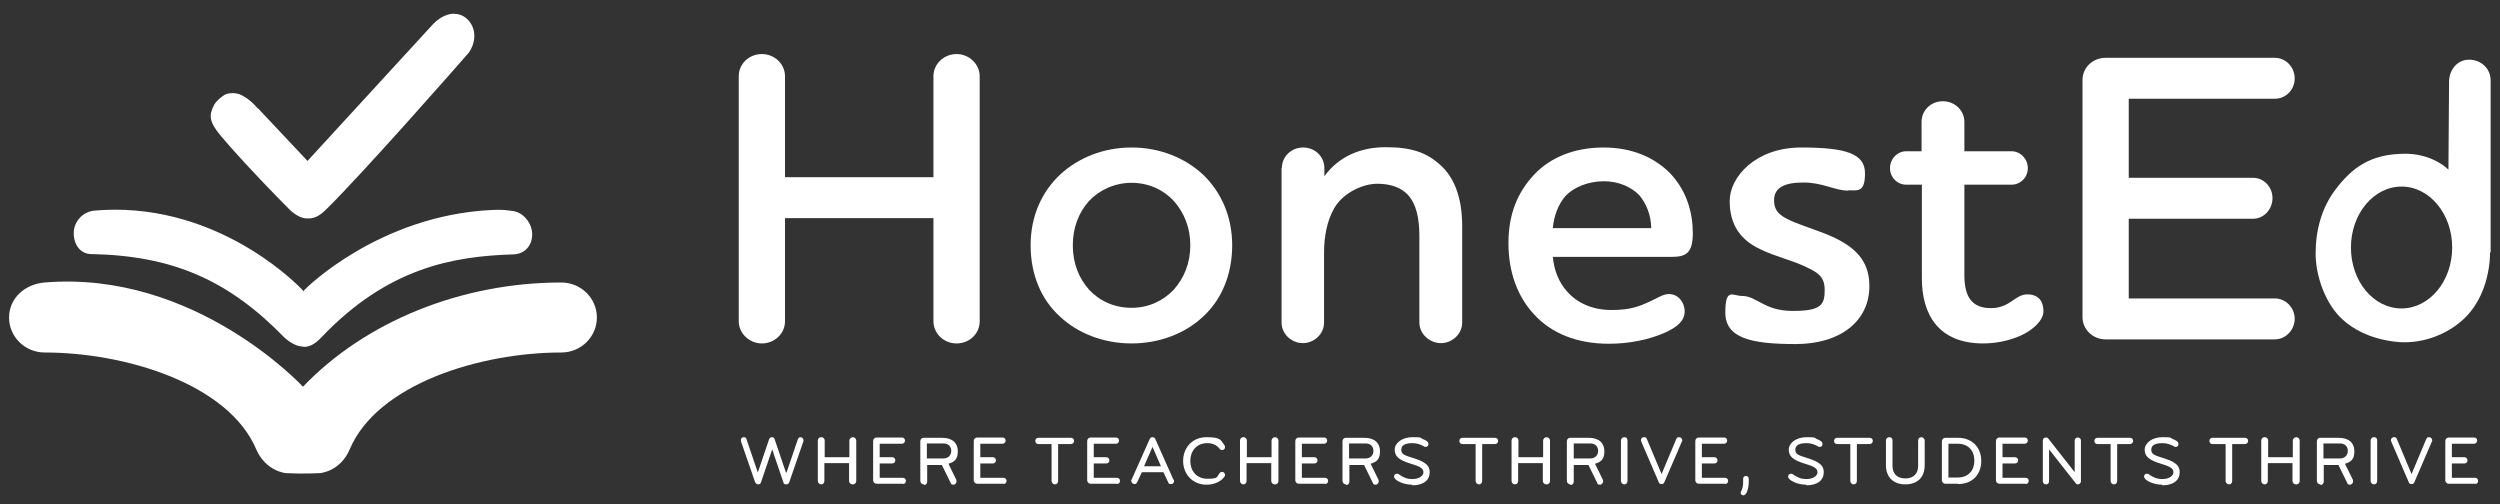 <?xml version="1.0" encoding="UTF-8"?>
<svg id="Layer_1" xmlns="http://www.w3.org/2000/svg" version="1.1" viewBox="0 0 800 161.3">
  <rect x="0" y="0" width="800" height="161.3" fill="#333333" stroke="none"/>
  <!-- Generator: Adobe Illustrator 29.0.1, SVG Export Plug-In . SVG Version: 2.1.0 Build 192)  -->
  <defs>
    <style>
      .st0 {
        fill: #fff;
      }
    </style>
  </defs>
  <g>
    <g id="NBytz6.tif">
      <path class="st0" d="M82.4,34.6c-1.7-2-3.4-3.3-5-4.1-1.1-.6-2.3-.7-3-.7-1.2,0-2.2.3-2.6.6-1.1.7-2.6,1.9-3.3,3.2-1.7,3.2-1.6,5.4,2.1,9.8,2.9,3.5,10.2,11.7,21.9,23.5,1.9,1.9,4,3,5.7,3s3.3,0,6.4-3.1c12.4-12.3,41.9-45.9,45.2-49.7l.2-.2c2-2.8,2.8-7.3-.2-10.5-1.6-1.7-3.4-2-4.7-2s-3.9.6-6.5,3.3l-40.2,43.8-15.8-16.8-.2-.1Z"/>
    </g>
    <path class="st0" d="M97,123.7c19.9-20.8,50.6-33.3,82.6-33.3,6.3,0,11.4,5,11.4,11.2s-5.1,11.2-11.4,11.2c-25.8,0-58.8,10-67.7,31-3,7.1-9.5,7.6-9.5,7.6,0,0-5.4.3-10.9,0,0,0-6.4-.5-9.5-7.6-8.9-21-41.9-31-67.7-31-6.3,0-11.4-5-11.4-11.2s5.1-10.7,11.4-11.2c48.1-4,82.6,33.3,82.6,33.3h.1Z"/>
    <path class="st0" d="M97.1,110.9c-3.3,0-6-2.9-6.1-2.9-17.9-18.4-35.8-26.2-61.8-26.7-3.3,0-5.6-2.8-5.6-6.7s3.1-6.9,6.6-7.2c2.2-.2,4.4-.3,6.6-.3,36.1,0,59.7,25.4,59.9,25.6l.4.5.4-.5c.2-.3,23.742-23.763,59.8-25.5,3.272-.158,4.4,0,6.6.3,3.4.3,6.4,3.8,6.4,7.5s-2.5,6.3-6,6.4c-19.4.6-40.3,4.3-61.5,26.6-2,2.1-3.7,3-5.6,3h-.2l.1-.1Z"/>
  </g>
  <g>
    <path class="st0" d="M251.7,151.2l3.6-10.6c.2-.5.5-.7.9-.7s.9.4.9.9,0,.2,0,.4l-4.5,13c-.1.4-.4.8-1,.8s-.8-.2-.9-.6l-3.6-10.6-3.6,10.6c-.1.4-.5.6-.9.6s-.9-.4-1-.8l-4.5-13v-.4c0-.6.4-.9.9-.9s.8.2.9.7l3.6,10.6,3.6-10.6c.2-.4.4-.7.9-.7s.8.3.9.7l3.6,10.6h.2Z"/>
    <path class="st0" d="M272.8,155c-.6,0-1.1-.5-1.1-1.1v-5.7h-7.9v5.7c0,.6-.4,1.1-1,1.1s-1.1-.5-1.1-1.1v-12.9c0-.6.4-1.1,1.1-1.1s1.1.5,1.1,1.1v5.3h7.9v-5.3c0-.6.5-1.1,1.1-1.1s1.1.5,1.1,1.1v12.9c0,.6-.4,1.1-1.1,1.1h-.1Z"/>
    <path class="st0" d="M289,154.8h-8.5c-.6,0-1.1-.5-1.1-1.1v-12.6c0-.6.5-1.1,1.1-1.1h8.1c.6,0,1,.4,1,1s-.5,1-1,1h-7.1v4.3h4c.5,0,1,.4,1,1s-.4,1-1,1h-4v4.6h7.4c.6,0,1,.4,1,1s-.5,1-1,1l.1-.1Z"/>
    <path class="st0" d="M295.6,155c-.6,0-1.1-.5-1.1-1.1v-12.7c0-.6.4-1.1,1.1-1.1h5.9c3.4,0,5,1.8,5,4.3s-1,3.4-3,4l2.5,5.1c0,.2.1.3.1.5,0,.5-.4,1.1-1,1.1s-.8-.2-.9-.6l-2.8-5.7h-4.7v5.3c0,.6-.4,1.1-1,1.1l-.1-.2ZM296.6,142v4.7h5.3c1.6,0,2.5-1.1,2.5-2.4s-.8-2.4-2.5-2.4h-5.3v.1Z"/>
    <path class="st0" d="M321.2,154.8h-8.5c-.6,0-1.1-.5-1.1-1.1v-12.6c0-.6.5-1.1,1.1-1.1h8.1c.6,0,1,.4,1,1s-.5,1-1,1h-7.1v4.3h4c.5,0,1,.4,1,1s-.4,1-1,1h-4v4.6h7.4c.6,0,1,.4,1,1s-.5,1-1,1l.1-.1Z"/>
    <path class="st0" d="M342.7,142.1h-4.1v11.8c0,.6-.4,1.1-1,1.1s-1.1-.5-1.1-1.1v-11.8h-4.2c-.6,0-1-.4-1-1s.4-1,1-1h10.4c.6,0,1,.4,1,1s-.5,1-1,1h0Z"/>
    <path class="st0" d="M357.5,154.8h-8.5c-.6,0-1.1-.5-1.1-1.1v-12.6c0-.6.5-1.1,1.1-1.1h8.1c.6,0,1,.4,1,1s-.5,1-1,1h-7.1v4.3h4c.5,0,1,.4,1,1s-.4,1-1,1h-4v4.6h7.4c.6,0,1,.4,1,1s-.5,1-1,1l.1-.1Z"/>
    <path class="st0" d="M375.6,153.5c0,.2.1.3.1.4,0,.5-.3,1-1,1s-.8-.3-.9-.6l-1.5-3.2h-6.9l-1.5,3.2c-.2.4-.4.6-.9.6s-1-.5-1-1,0-.3.1-.4l5.8-13c.2-.4.5-.6.9-.6s.8.2.9.6l5.8,13h.1ZM368.8,143l-2.7,6.2h5.4l-2.7-6.2h0Z"/>
    <path class="st0" d="M391.7,142.3c.2.2.3.5.3.8,0,.6-.4.9-.9.9s-.7-.2-.9-.5c-.9-1.1-2.2-1.7-3.8-1.7-3.6,0-5.5,2.6-5.5,5.7s1.9,5.7,5.5,5.7,2.9-.6,3.8-1.7c.2-.3.5-.5.9-.5s.9.4.9.9-.1.5-.3.8c-1.1,1.4-3.1,2.4-5.6,2.4-4.6,0-7.5-3.5-7.5-7.6s2.8-7.6,7.5-7.6,4.5,1,5.6,2.4v0Z"/>
    <path class="st0" d="M407.9,155c-.6,0-1.1-.5-1.1-1.1v-5.7h-7.9v5.7c0,.6-.4,1.1-1,1.1s-1.1-.5-1.1-1.1v-12.9c0-.6.4-1.1,1.1-1.1s1.1.5,1.1,1.1v5.3h7.9v-5.3c0-.6.5-1.1,1.1-1.1s1.1.5,1.1,1.1v12.9c0,.6-.4,1.1-1.1,1.1h-.1Z"/>
    <path class="st0" d="M424.1,154.8h-8.5c-.6,0-1.1-.5-1.1-1.1v-12.6c0-.6.5-1.1,1.1-1.1h8.1c.6,0,1,.4,1,1s-.5,1-1,1h-7.1v4.3h4c.5,0,1,.4,1,1s-.4,1-1,1h-4v4.6h7.4c.6,0,1,.4,1,1s-.5,1-1,1l.1-.1Z"/>
    <path class="st0" d="M430.7,155c-.6,0-1.1-.5-1.1-1.1v-12.7c0-.6.4-1.1,1.1-1.1h5.9c3.4,0,5,1.8,5,4.3s-1,3.4-3,4l2.5,5.1c0,.2.1.3.1.5,0,.5-.4,1.1-1,1.1s-.8-.2-.9-.6l-2.8-5.7h-4.7v5.3c0,.6-.4,1.1-1,1.1l-.1-.2ZM431.7,142v4.7h5.3c1.6,0,2.5-1.1,2.5-2.4s-.8-2.4-2.5-2.4h-5.3v.1Z"/>
    <path class="st0" d="M451.9,155.1c-1.9,0-3.9-.6-5.2-1.6-.3-.3-.6-.6-.6-1,0-.6.4-.9.9-.9s.5.1.8.3c1.2.8,2.3,1.4,4.2,1.4s3.5-.9,3.5-2.2-1.3-1.9-4-2.7c-3.9-1.2-5.2-2.4-5.2-4.5s2.3-4,5.7-4,2.3.2,3.3.6c.8.3,1.8.8,1.8,1.5s-.3,1-.9,1-.3,0-.4-.1c-1.1-.6-2.3-1.1-3.8-1.1-2.2,0-3.6.6-3.6,2.1s1.1,1.8,3.6,2.6c3.5,1.1,5.5,2.1,5.5,4.6s-1.9,4.2-5.6,4.2l0-.2Z"/>
    <path class="st0" d="M478.4,142.1h-4.1v11.8c0,.6-.4,1.1-1,1.1s-1.1-.5-1.1-1.1v-11.8h-4.2c-.6,0-1-.4-1-1s.4-1,1-1h10.4c.6,0,1,.4,1,1s-.5,1-1,1h0Z"/>
    <path class="st0" d="M494.8,155c-.6,0-1.1-.5-1.1-1.1v-5.7h-7.9v5.7c0,.6-.4,1.1-1,1.1s-1.1-.5-1.1-1.1v-12.9c0-.6.4-1.1,1.1-1.1s1.1.5,1.1,1.1v5.3h7.9v-5.3c0-.6.5-1.1,1.1-1.1s1.1.5,1.1,1.1v12.9c0,.6-.4,1.1-1.1,1.1h-.1Z"/>
    <path class="st0" d="M502.5,155c-.6,0-1.1-.5-1.1-1.1v-12.7c0-.6.4-1.1,1.1-1.1h5.9c3.4,0,5,1.8,5,4.3s-1,3.4-3,4l2.5,5.1c0,.2.1.3.1.5,0,.5-.4,1.1-1,1.1s-.8-.2-.9-.6l-2.8-5.7h-4.7v5.3c0,.6-.4,1.1-1,1.1l-.1-.2ZM503.6,142v4.7h5.3c1.6,0,2.5-1.1,2.5-2.4s-.8-2.4-2.5-2.4h-5.3v.1Z"/>
    <path class="st0" d="M519.8,155c-.6,0-1.1-.5-1.1-1.1v-12.9c0-.6.4-1.1,1.1-1.1s1,.4,1,1.1v12.9c0,.6-.4,1.1-1,1.1Z"/>
    <path class="st0" d="M536.4,140.5c.2-.5.5-.6.9-.6s1,.3,1,1,0,.3-.1.4l-5.6,13c-.2.4-.4.6-.9.6s-.8-.2-.9-.6l-5.6-13c0-.2-.1-.3-.1-.4,0-.7.5-1,1-1s.7.1.9.6l4.7,11.2,4.7-11.2h-0Z"/>
    <path class="st0" d="M552.1,154.8h-8.5c-.6,0-1.1-.5-1.1-1.1v-12.6c0-.6.5-1.1,1.1-1.1h8.1c.6,0,1,.4,1,1s-.5,1-1,1h-7.1v4.3h4c.5,0,1,.4,1,1s-.4,1-1,1h-4v4.6h7.4c.6,0,1,.4,1,1s-.5,1-1,1l.1-.1Z"/>
    <path class="st0" d="M558.8,157.8c-.2.3-.4.7-.9.7s-.9-.4-.9-.7.1-.4.2-.6c.4-.9.6-1.8.6-2.7v-1.2c0-.6.3-1,.9-1s.9.4.9,1v.9c0,1.1-.2,2.5-.8,3.7v-.1Z"/>
    <path class="st0" d="M578,155.1c-1.9,0-3.9-.6-5.2-1.6-.3-.3-.6-.6-.6-1,0-.6.4-.9.9-.9s.5.1.8.3c1.2.8,2.3,1.4,4.2,1.4s3.5-.9,3.5-2.2-1.3-1.9-4-2.7c-3.9-1.2-5.2-2.4-5.2-4.5s2.3-4,5.7-4,2.3.2,3.3.6c.8.3,1.8.8,1.8,1.5s-.3,1-.9,1-.3,0-.4-.1c-1.1-.6-2.3-1.1-3.8-1.1-2.2,0-3.6.6-3.6,2.1s1.1,1.8,3.6,2.6c3.5,1.1,5.5,2.1,5.5,4.6s-1.9,4.2-5.6,4.2v-.2Z"/>
    <path class="st0" d="M598.3,142.1h-4.1v11.8c0,.6-.4,1.1-1,1.1s-1.1-.5-1.1-1.1v-11.8h-4.2c-.6,0-1-.4-1-1s.4-1,1-1h10.4c.6,0,1,.4,1,1s-.5,1-1,1h-0Z"/>
    <path class="st0" d="M603.5,148.9v-7.9c0-.6.4-1.1,1.1-1.1s1,.4,1,1.1v8.1c0,2.4,1.4,4,4.1,4s4.1-1.6,4.1-4v-8.1c0-.6.4-1.1,1-1.1s1.1.5,1.1,1.1v7.9c0,3.8-2.3,6.1-6.2,6.1s-6.2-2.4-6.2-6.1h0Z"/>
    <path class="st0" d="M626.6,154.8h-4.1c-.6,0-1.1-.5-1.1-1.1v-12.5c0-.6.5-1.1,1.1-1.1h4.1c4.5,0,7.4,3.1,7.4,7.4s-2.8,7.4-7.4,7.4v-.1ZM626.5,142h-3v10.8h3c3.4,0,5.3-2.3,5.3-5.4s-1.9-5.4-5.3-5.4v-0Z"/>
    <path class="st0" d="M648.3,154.8h-8.5c-.6,0-1.1-.5-1.1-1.1v-12.6c0-.6.5-1.1,1.1-1.1h8.1c.6,0,1,.4,1,1s-.5,1-1,1h-7.1v4.3h4c.5,0,1,.4,1,1s-.4,1-1,1h-4v4.6h7.4c.6,0,1,.4,1,1s-.5,1-1,1l.1-.1Z"/>
    <path class="st0" d="M665,155c-.4,0-.6-.1-.8-.4l-8.5-10.8v10.2c0,.6-.4,1-1,1s-1-.5-1-1v-13c0-.6.4-1,1-1s.6.2.8.4l8.4,10.7v-10.1c0-.6.4-1,1-1s1,.4,1,1v13c0,.5-.4,1-1,1l.1 0Z"/>
    <path class="st0" d="M681.6,142.1h-4.1v11.8c0,.6-.4,1.1-1,1.1s-1.1-.5-1.1-1.1v-11.8h-4.2c-.6,0-1-.4-1-1s.4-1,1-1h10.4c.6,0,1,.4,1,1s-.5,1-1,1h-0Z"/>
    <path class="st0" d="M691.9,155.1c-1.9,0-3.9-.6-5.2-1.6-.3-.3-.6-.6-.6-1,0-.6.4-.9.9-.9s.5.1.8.3c1.2.8,2.3,1.4,4.2,1.4s3.5-.9,3.5-2.2-1.3-1.9-4-2.7c-3.9-1.2-5.2-2.4-5.2-4.5s2.3-4,5.7-4,2.3.2,3.3.6c.8.3,1.8.8,1.8,1.5s-.3,1-.9,1-.3,0-.4-.1c-1.1-.6-2.3-1.1-3.8-1.1-2.2,0-3.6.6-3.6,2.1s1.1,1.8,3.6,2.6c3.5,1.1,5.5,2.1,5.5,4.6s-1.9,4.2-5.6,4.2v-.2Z"/>
    <path class="st0" d="M718.4,142.1h-4.1v11.8c0,.6-.4,1.1-1,1.1s-1.1-.5-1.1-1.1v-11.8h-4.2c-.6,0-1-.4-1-1s.4-1,1-1h10.4c.6,0,1,.4,1,1s-.5,1-1,1h-0Z"/>
    <path class="st0" d="M734.7,155c-.6,0-1.1-.5-1.1-1.1v-5.7h-7.9v5.7c0,.6-.4,1.1-1,1.1s-1.1-.5-1.1-1.1v-12.9c0-.6.4-1.1,1.1-1.1s1.1.5,1.1,1.1v5.3h7.9v-5.3c0-.6.5-1.1,1.1-1.1s1.1.5,1.1,1.1v12.9c0,.6-.4,1.1-1.1,1.1h-.1Z"/>
    <path class="st0" d="M742.5,155c-.6,0-1.1-.5-1.1-1.1v-12.7c0-.6.4-1.1,1.1-1.1h5.9c3.4,0,5,1.8,5,4.3s-1,3.4-3,4l2.5,5.1c0,.2.1.3.1.5,0,.5-.4,1.1-1,1.1s-.8-.2-.9-.6l-2.8-5.7h-4.7v5.3c0,.6-.4,1.1-1,1.1l-.1-.2ZM743.5,142v4.7h5.3c1.6,0,2.5-1.1,2.5-2.4s-.8-2.4-2.5-2.4h-5.3v.1Z"/>
    <path class="st0" d="M759.7,155c-.6,0-1.1-.5-1.1-1.1v-12.9c0-.6.4-1.1,1.1-1.1s1,.4,1,1.1v12.9c0,.6-.4,1.1-1,1.1Z"/>
    <path class="st0" d="M776.4,140.5c.2-.5.5-.6.9-.6s1,.3,1,1,0,.3-.1.4l-5.6,13c-.2.4-.4.6-.9.6s-.8-.2-.9-.6l-5.6-13c0-.2-.1-.3-.1-.4,0-.7.5-1,1-1s.7.1.9.6l4.7,11.2,4.7-11.2h-0Z"/>
    <path class="st0" d="M792.1,154.8h-8.5c-.6,0-1.1-.5-1.1-1.1v-12.6c0-.6.5-1.1,1.1-1.1h8.1c.6,0,1,.4,1,1s-.5,1-1,1h-7.1v4.3h4c.5,0,1,.4,1,1s-.4,1-1,1h-4v4.6h7.4c.6,0,1,.4,1,1s-.5,1-1,1l.1-.1Z"/>
  </g>
  <g>
    <path class="st0" d="M236.4,24.4c0-4,3.3-7.1,7.4-7.1s7.4,3.2,7.4,7.1v32.3h47.5V24.4c0-4,3.4-7.1,7.4-7.1s7.4,3.2,7.4,7.1v78.4c0,4-3.3,7.1-7.4,7.1s-7.4-3.2-7.4-7.1v-33h-47.5v33c0,4-3.4,7.1-7.4,7.1s-7.4-3.2-7.4-7.1V24.4Z"/>
    <path class="st0" d="M339.2,55.9c5.8-5.4,13.9-8.7,22.9-8.7s17.1,3.3,22.9,8.7c5.8,5.6,9.3,13.4,9.3,22.6s-3.3,17.3-9.3,22.8c-5.7,5.4-14,8.6-22.9,8.6s-17.2-3.2-22.9-8.6c-6-5.4-9.4-13.4-9.4-22.8s3.6-17.1,9.4-22.6ZM348.5,92.7c3.3,3.6,8.1,5.8,13.6,5.8s10.2-2.3,13.5-5.8c3.3-3.7,5.3-8.5,5.3-14.2s-2-10.5-5.3-14.2c-3.3-3.6-8.1-5.8-13.5-5.8s-10.3,2.3-13.6,5.8c-3.3,3.7-5.2,8.5-5.2,14.2s1.9,10.5,5.2,14.2Z"/>
    <path class="st0" d="M410.2,53.8c0-3.7,3-6.6,6.8-6.6s6.8,2.9,6.8,6.6v2.6c4.4-6.1,11.3-9.3,19.6-9.3s13.1,1.7,17.5,5.7c4.5,4,7,10.5,7,19.6v30.8c0,3.7-3.2,6.6-6.8,6.6s-6.9-2.9-6.9-6.6v-27.5c0-5.4-.8-10.3-3.8-13.5-2.1-2.1-5.2-3.4-9.7-3.4s-10.9,2.8-13.8,7.9c-2.3,4.1-3.2,9.1-3.2,14v22.5c0,3.7-3.2,6.6-6.8,6.6s-6.8-2.9-6.8-6.6v-49.5l.1.1Z"/>
    <path class="st0" d="M539.1,99.6c0,2.9-2.1,4.9-6.2,6.8-5.2,2.3-11.5,3.6-18.1,3.6-10.1,0-18.3-3.3-23.8-9.3-5.3-5.6-8.3-13.5-8.3-22.9s3-16.4,8.3-22c5-5.3,12.6-8.6,22.1-8.6s16.5,3.4,21.3,8.2c5.4,5.7,7.3,12.7,7.3,19.3s-2.5,7.5-6.9,7.5h-37.9c.4,4.4,2,8.2,4.5,11,3.3,3.8,8.2,6,14.3,6s8.9-1.2,12-2.6c2.9-1.3,4.4-2.5,6.4-2.5,2.9,0,5,2.6,5,5.6v-.1ZM528.4,73c-.1-4.2-1.5-7.7-3.8-10.5-2.5-2.6-6.5-4.5-11.4-4.5s-9.7,1.9-12.3,4.8c-2.3,2.6-3.7,6.5-4,10.2h31.5Z"/>
    <path class="st0" d="M591.4,61c-4.2,0-8.1-2.6-14.3-2.6s-9.4,1.7-9.4,5.7,2.6,5.3,6.2,6.9c4.1,1.7,9.3,3.2,13.4,5.2,7.8,3.8,10.9,8.5,10.9,15.4,0,11-9.1,18.5-23.6,18.5s-22.5-2-22.5-10.1,2.4-5.3,5.3-5.3c4.9,0,7,4.8,16.3,4.8s10.2-2.1,10.2-6.8-2.9-5.8-6.9-7.7c-3.7-1.7-9.1-3-13.6-5.2-6.5-3-9.9-7.9-9.9-15.5s8.2-17.1,22.9-17.1,20.4,2.1,20.4,8.3-2.4,5.4-5.3,5.4l-.1.1Z"/>
    <path class="st0" d="M614.9,48.4v-9.4c0-3.7,3-6.6,6.8-6.6s6.9,2.9,6.9,6.6v9.4h15.1c2.8,0,5.2,2.4,5.2,5.4s-2.4,5.3-5.2,5.3h-15.1v28.9c0,7,2.4,10.6,8.5,10.6s7.7-4.4,11.6-4.4,5.2,2.5,5.2,5.4-3.3,6-7.3,7.8c-3.6,1.6-7.8,2.5-12,2.5-14.3,0-19.6-9.3-19.6-20.8v-30h-5c-2.9,0-5.2-2.4-5.2-5.3s2.3-5.4,5.2-5.4h5-.1Z"/>
  </g>
  <g>
    <path class="st0" d="M681.2,95.5h46.7c3.6,0,6.4,3,6.4,6.5s-2.8,6.6-6.4,6.6h-54.1c-4.1,0-7.4-3.2-7.4-7.1V25.6c0-4,3.3-7.1,7.4-7.1h54.1c3.6,0,6.4,3,6.4,6.6s-2.8,6.5-6.4,6.5h-46.7v25.3h39.8c3.4,0,6.2,2.9,6.2,6.5s-2.8,6.6-6.2,6.6h-39.8v25.5Z"/>
    <path class="st0" d="M797,80.8V25.7c0-3.7-3-6.6-6.9-6.6s-6.4,3.4-6.4,7.1l-.2,28.1c-2-2-6.9-5.1-13.8-5.1-11.4,0-17.2,4.7-22.3,11.4-4.4,5.7-6.4,13-6.4,20.5s3.3,16.4,8.7,21.2c3.2,2.9,8.2,5.9,16.3,7,8.2,1.1,16-1.9,21.1-6.1,10.2-8.2,9.7-22.4,9.7-22.4h.2ZM768.5,98.7c-9,0-16.2-8.7-16.2-19.5s7.3-19.5,16.2-19.5,16.2,8.7,16.2,19.5-7.3,19.5-16.2,19.5Z"/>
  </g>
</svg>